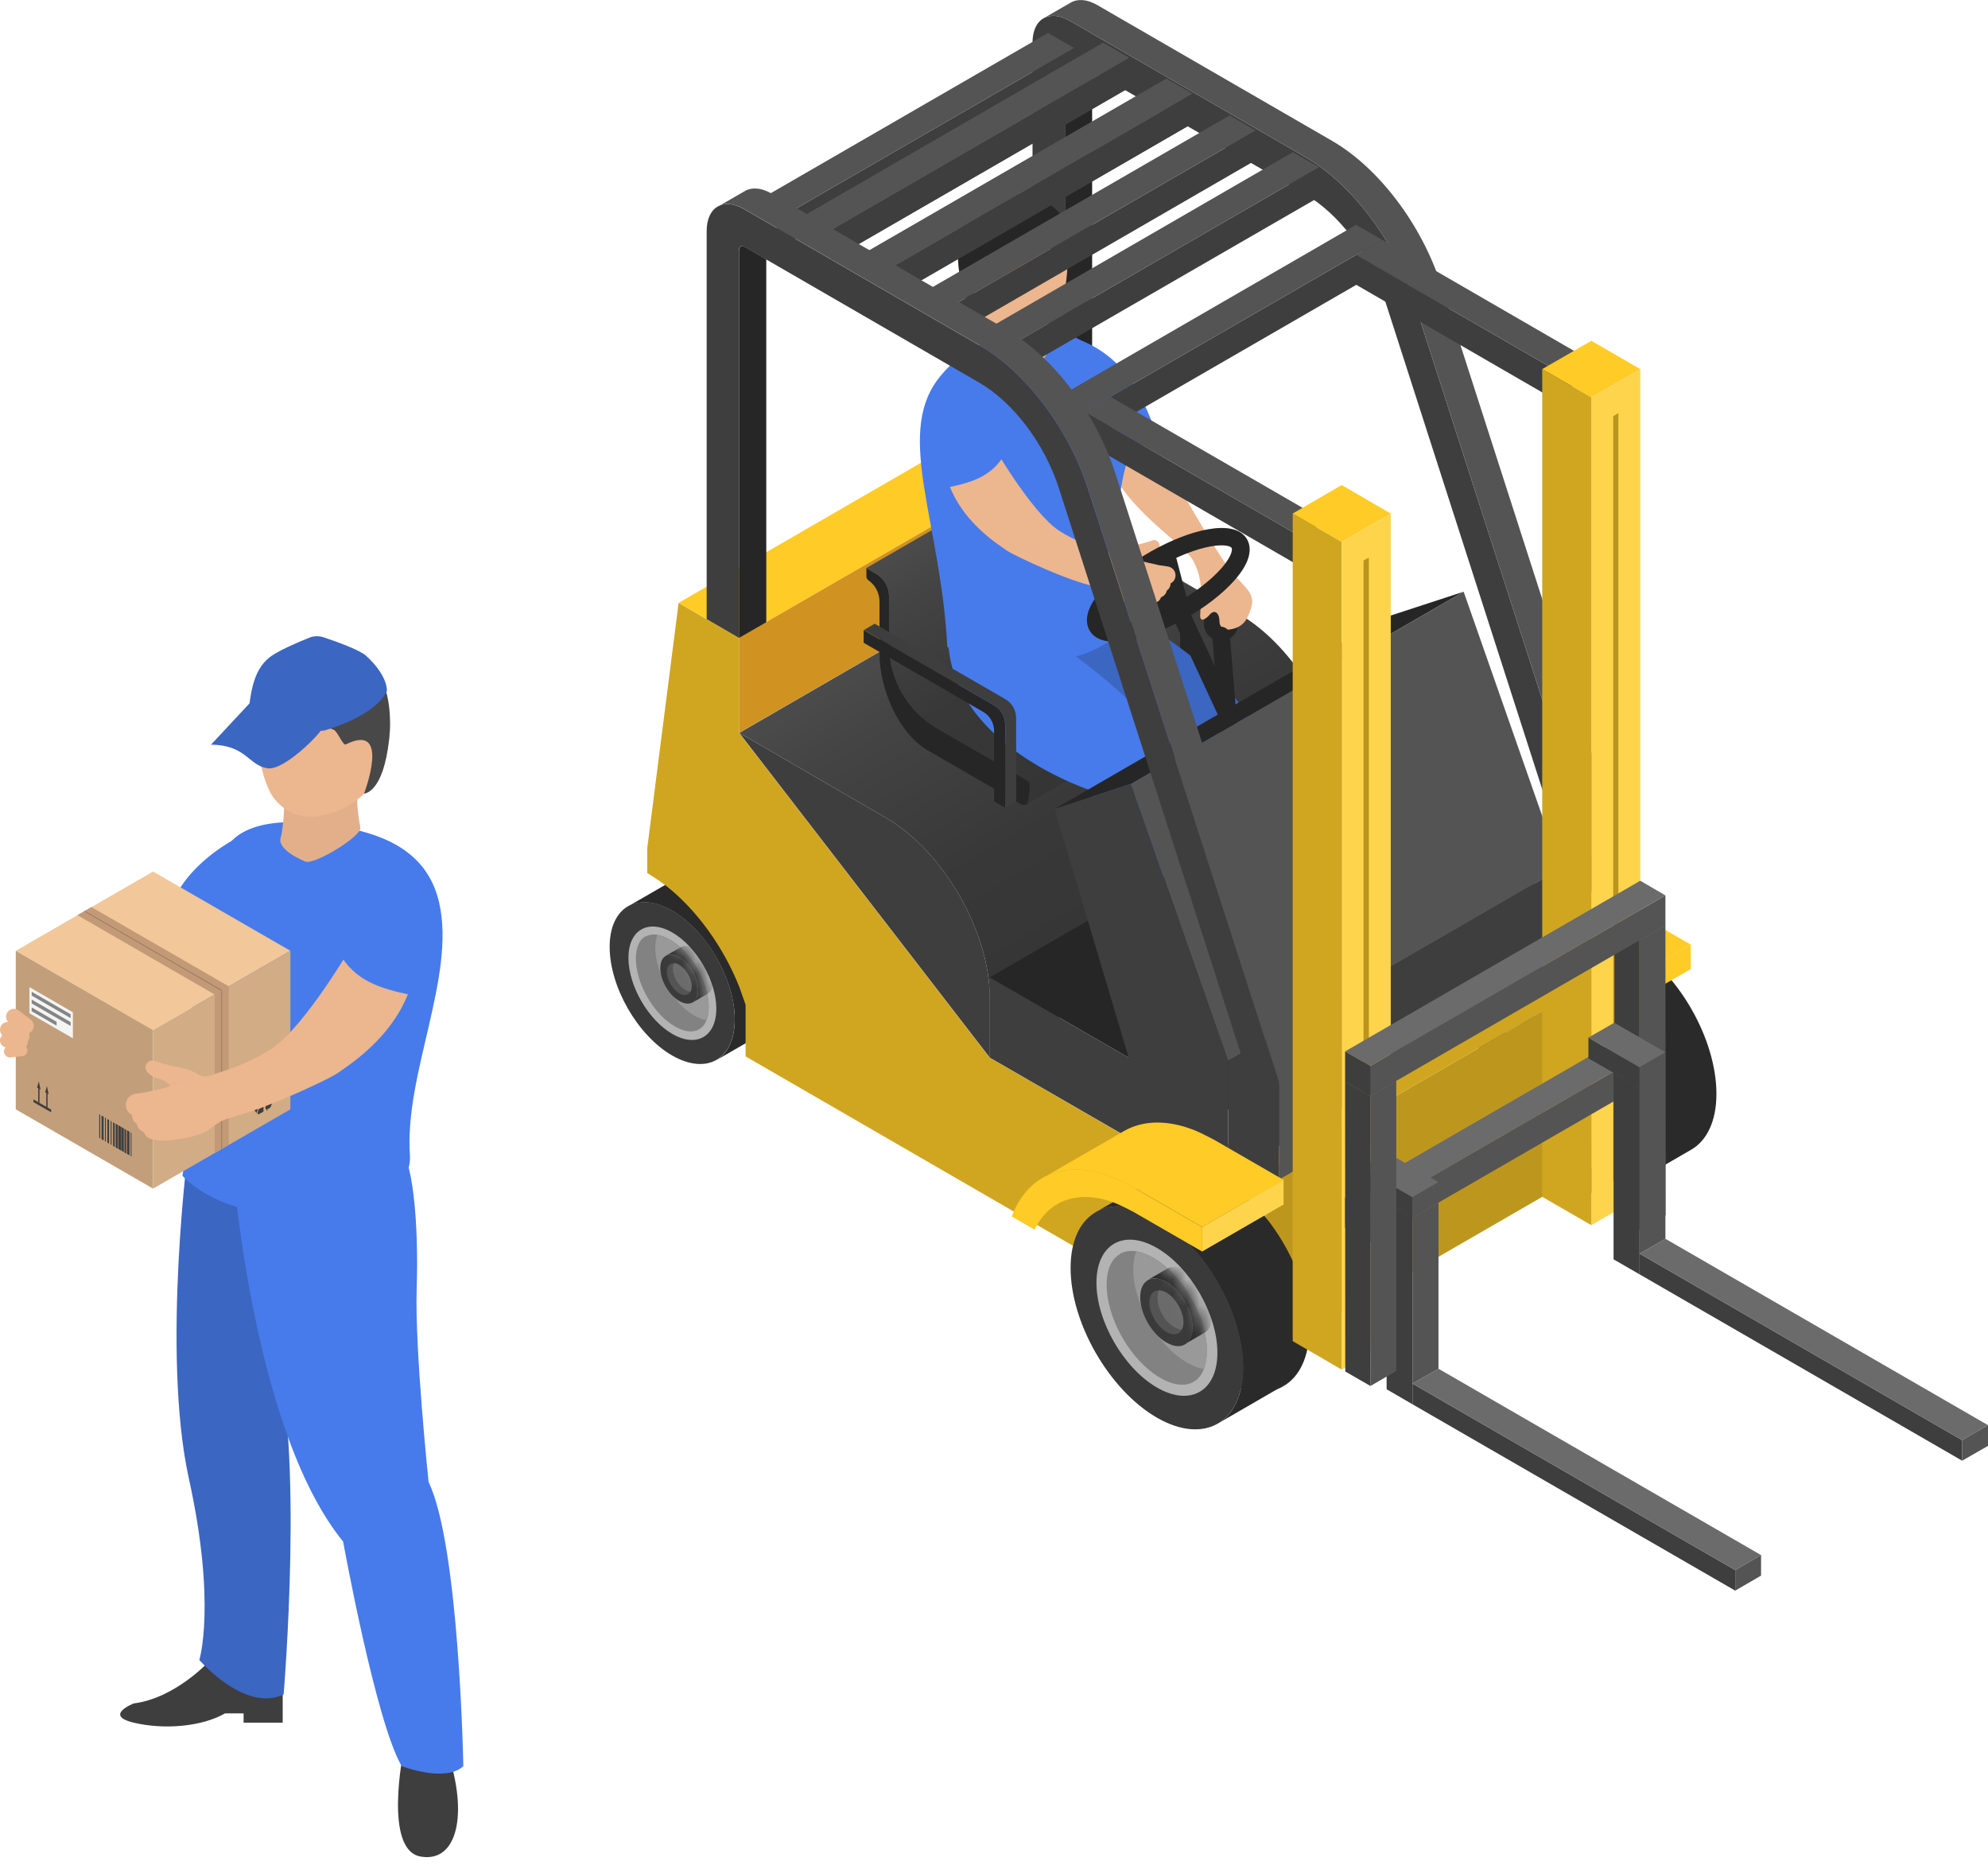 <svg width="150" height="141" viewBox="0 0 150 141" fill="none" xmlns="http://www.w3.org/2000/svg">
<g clip-path="url(#clip0_2363_1116)">
<path d="M18.15 63.08C18.15 63.08 14.48 64.77 13.06 67.97L16.64 69.72L18.15 63.08Z" fill="#477BEB"/>
<path d="M15.79 125.32C15.79 125.32 13.24 128.11 10.09 128.51C10.09 128.51 7.79 129.41 10.09 129.96C12.39 130.51 15.24 130.26 16.98 129.26H18.38V129.96H21.33V126.92L15.78 125.32H15.79Z" fill="#3E3E3E"/>
<path d="M30.43 132.22C30.43 132.22 28.93 139.56 31.73 140.06C34.53 140.56 35.33 136.81 33.78 132.22H30.43Z" fill="#3E3E3E"/>
<path d="M14.25 86.26C14.25 86.26 12.16 102.05 14.25 111.54C16.34 121.03 15.04 125.23 15.04 125.23C15.04 125.23 18.47 129.23 21.4 127.83C21.4 127.83 22.98 109.08 20.68 101.58L20.23 86.26H14.24H14.25Z" fill="#3B66C2"/>
<path d="M17.48 86.74C17.4 86.389 18.78 107.59 25.89 116.3C25.89 116.3 28.36 129.94 30.31 133.24C30.31 133.24 33.61 134.51 34.96 133.24C34.96 133.24 34.66 116.6 32.34 111.81C32.34 111.81 31.29 101.84 31.44 97.2C31.59 92.549 31.22 86.999 29.83 86.07C28.44 85.139 17.49 86.749 17.49 86.749L17.48 86.74Z" fill="#477BEB"/>
<path d="M17.48 63.44C12.29 68.81 15.97 77.68 13.76 88.7C18.52 93.62 31.27 92.06 30.93 87.17C30.5 81.03 34.4 73.71 33.14 68.12C32.41 64.87 29.96 63.27 26.56 62.54C23.95 61.98 19.43 61.42 17.49 63.43L17.48 63.44Z" fill="#477BEB"/>
<path d="M27.02 59.51C26.85 60.3 27.04 61.64 27.19 62.43C27.31 63.09 23.7 65.27 23.04 65C20.8 64.05 21.17 63.23 21.17 63.23C21.4 62.49 21.52 60.26 21.4 59.16L27.01 59.51H27.02Z" fill="#E3AF8A"/>
<path d="M29.43 54.66C29.43 54.66 29.71 60.53 24.09 61.56C22.5 61.85 20.93 61.02 20.27 59.54C19.73 58.32 19.29 56.46 19.42 53.7C19.42 53.7 20.26 49.21 24.87 50.06C29.48 50.91 29.43 54.66 29.43 54.66Z" fill="#ECB68F"/>
<path d="M19.2 54.29C19.2 54.29 20.93 53.3 25.19 55.06C25.46 55.17 25.88 56.27 26.09 56.16C29.55 54.44 27.47 59.87 27.47 59.87C27.47 59.87 28.92 59.87 29.36 55.77C29.8 51.67 28.2 47.7 22.82 49.11C18.41 50.26 19.21 54.27 19.21 54.27L19.2 54.29Z" fill="#484848"/>
<path d="M29.19 52.14C29.19 52.14 29.32 51.02 27.62 49.47C27.12 49.02 25.34 48.39 24.42 48.08C24.05 47.96 23.66 47.97 23.31 48.12C22.48 48.45 20.95 49.11 20.35 49.58C19.06 50.6 18.85 52.35 18.66 54.85C18.66 54.85 22.91 55.23 24.43 55.12C24.43 55.12 28.22 54.13 29.2 52.13L29.19 52.14Z" fill="#3B66C2"/>
<path d="M18.82 53.07C18.82 53.07 23.69 54.96 24.33 54.75C24.97 54.54 21.6 58.19 20.17 57.96C18.74 57.73 18.57 56.2 15.92 56.18L18.82 53.07Z" fill="#3B66C2"/>
<path d="M11.55 77.71L1.19 71.73L11.55 65.75L21.91 71.73L11.55 77.71Z" fill="#F2C799"/>
<path d="M16.2 75.03L5.84 69.04L6.9 68.43L17.26 74.41L16.2 75.03Z" fill="#C29A77"/>
<path d="M16.7 74.74L6.34 68.75L6.39 68.72L16.75 74.7L16.7 74.74Z" fill="#94765A"/>
<path d="M11.55 89.671L1.19 83.691V71.731L11.55 77.71V89.671Z" fill="#C29F7A"/>
<path d="M21.91 83.691L11.55 89.671V77.71L21.91 71.731V83.691Z" fill="#D1AC84"/>
<path d="M17.26 74.41V86.38L16.2 86.99V75.03L17.26 74.41Z" fill="#C29A77"/>
<path d="M16.75 74.7V86.67L16.7 86.7V74.74L16.75 74.7Z" fill="#94765A"/>
<path d="M3.86 83.91L2.52 83.14V82.94L3.86 83.71V83.91Z" fill="#3E3E3E"/>
<path d="M2.98 83.2L2.88 83.14V82.11L2.98 82.16V83.2Z" fill="#3E3E3E"/>
<path d="M3.59 83.56L3.49 83.5V82.46L3.59 82.52V83.56Z" fill="#3E3E3E"/>
<path d="M2.93 81.58L3.06 82.21L2.8 82.06L2.93 81.58Z" fill="#3E3E3E"/>
<path d="M3.41 82.41L3.54 81.93L3.67 82.56L3.41 82.41Z" fill="#3E3E3E"/>
<path d="M9.86 87.21L9.92 87.25V85.47L9.86 85.43V87.21Z" fill="#3E3E3E"/>
<path d="M9.58 87.049L9.77 87.159V85.379L9.58 85.269V87.049Z" fill="#3E3E3E"/>
<path d="M9.39 86.949L9.52 87.019V85.239L9.39 85.159V86.949Z" fill="#3E3E3E"/>
<path d="M9.15 86.799L9.34 86.919V85.129L9.15 85.019V86.799Z" fill="#3E3E3E"/>
<path d="M8.93 86.68L9.13 86.79V85.01L8.93 84.89V86.68Z" fill="#3E3E3E"/>
<path d="M8.73 86.569L8.89 86.659V84.869L8.73 84.779V86.569Z" fill="#3E3E3E"/>
<path d="M8.53 86.45L8.66 86.52V84.74L8.53 84.67V86.45Z" fill="#3E3E3E"/>
<path d="M8.35 86.34L8.42 86.38V84.6L8.35 84.56V86.34Z" fill="#3E3E3E"/>
<path d="M8.1 86.2L8.23 86.28V84.49L8.1 84.42V86.2Z" fill="#3E3E3E"/>
<path d="M7.92 86.1L7.99 86.13V84.35L7.92 84.31V86.1Z" fill="#3E3E3E"/>
<path d="M7.66 85.939L7.82 86.039V84.249L7.66 84.159V85.939Z" fill="#3E3E3E"/>
<path d="M7.49 85.85L7.56 85.88V84.1L7.49 84.06V85.85Z" fill="#3E3E3E"/>
<path d="M19.43 82.989L19.72 83.019C19.75 82.949 19.95 82.429 19.99 82.339C20.01 82.279 20.05 82.239 20.07 82.199C19.96 82.259 19.74 82.389 19.69 82.419C19.63 82.459 19.6 82.559 19.6 82.559L19.43 82.989Z" fill="#3E3E3E"/>
<path d="M19.96 82.54L20.04 82.66C20.04 82.66 20.04 82.66 20.04 82.67L19.96 82.77L20.27 82.59L20.42 82.2L20.35 82.29L20.28 82.2C20.28 82.2 20.25 82.18 20.23 82.18C20.23 82.18 20.14 82.23 20.11 82.27C20.09 82.3 20.07 82.33 20.06 82.36L19.98 82.56L19.96 82.54Z" fill="#3E3E3E"/>
<path d="M20.19 82.86L20.36 83.1L20.52 83.01C20.52 83.01 20.57 82.97 20.59 82.95C20.65 82.88 20.66 82.81 20.65 82.77C20.65 82.74 20.64 82.71 20.62 82.7L20.47 82.5L20.17 82.87L20.19 82.86Z" fill="#3E3E3E"/>
<path d="M20.01 83.57L20.17 83.82V83.69L20.36 83.58C20.36 83.58 20.39 83.55 20.41 83.52C20.43 83.5 20.44 83.47 20.45 83.44L20.61 83C20.57 83.05 20.52 83.07 20.52 83.08L20.16 83.28V83.18L20.01 83.58V83.57Z" fill="#3E3E3E"/>
<path d="M19.53 83.66L19.45 83.87C19.45 83.87 19.43 83.95 19.43 83.98C19.43 84.02 19.43 84.04 19.46 84.05C19.5 84.07 19.56 84.04 19.56 84.04L19.88 83.86V83.47L19.54 83.67L19.53 83.66Z" fill="#3E3E3E"/>
<path d="M19.19 83.35H19.28V83.36C19.28 83.36 19.25 83.43 19.2 83.56C19.15 83.68 19.18 83.72 19.18 83.72L19.37 83.99C19.36 83.91 19.39 83.83 19.4 83.83L19.58 83.38H19.67L19.51 83.16L19.18 83.35H19.19Z" fill="#3E3E3E"/>
<path d="M5.5 78.33L2.22 76.44V74.47L5.5 76.37V78.33Z" fill="#F4F4F4"/>
<path d="M5.33 76.809L2.39 75.109V74.819L5.33 76.519V76.809Z" fill="#858585"/>
<path d="M5.33 77.399L2.39 75.699V75.409L5.33 77.109V77.399Z" fill="#858585"/>
<path d="M4.27 77.379L2.39 76.289V75.999L4.27 77.089V77.379Z" fill="#858585"/>
<path d="M26.75 71.01C26.75 71.01 23.08 77.39 20.51 79.1C17.94 80.82 14.12 81.56 14.12 81.56C14.12 81.56 15.23 84.36 16.87 84.35C18.51 84.35 24.87 81.43 25.53 80.92C26.2 80.41 30.67 77.76 31.34 72.9L26.75 71V71.01Z" fill="#ECB68F"/>
<path d="M14.25 80.71C13.63 80.49 12.98 80.49 11.62 80.019C11.16 79.859 10.43 80.669 11.64 81.269C11.88 81.389 12.12 81.35 12.42 81.57C12.61 81.719 12.88 81.799 12.79 81.909C13.49 81.71 13.96 81.24 14.25 80.71Z" fill="#ECB68F"/>
<path d="M18 83.82C17.77 84.56 17.24 83.98 15.76 85.23C15.11 85.78 12.32 86.25 11.66 85.97C11.3 85.97 10.96 85.75 10.85 85.4C10.57 85.3 10.37 85.06 10.32 84.79C10.1 84.64 9.97 84.4 9.96 84.11C9.25 83.75 9.36 82.68 10.21 82.52L11.09 82.39C11.31 82.31 12.65 82.1 12.79 81.91C13.49 81.72 13.96 81.24 14.25 80.71C14.47 80.79 14.69 80.89 14.94 81.05C15.33 81.31 16.12 81.28 16.57 80.98C16.57 80.98 18.42 81.84 18.01 83.82H18Z" fill="#ECB68F"/>
<path d="M25.61 71.93C26.77 73.93 28.55 74.57 31.08 75.07C31.08 75.07 35.22 69.77 32.06 66.64C30.19 64.79 27.18 66.01 25.61 71.93Z" fill="#477BEB"/>
<path d="M2.07 79.191C2.09 79.441 1.91 79.661 1.67 79.681L0.8 79.771C0.55 79.791 0.33 79.611 0.31 79.371H0.3C0.28 79.121 0.46 78.901 0.7 78.881L1.57 78.791C1.82 78.771 2.04 78.951 2.06 79.191H2.07Z" fill="#ECB68F"/>
<path d="M2.18 78.4C2.05 78.7 1.69 78.83 1.4 78.7L0.35 78.23C0.05 78.1 -0.08 77.74 0.05 77.45C0.18 77.15 0.54 77.02 0.83 77.15L1.88 77.62C2.18 77.75 2.31 78.11 2.18 78.4Z" fill="#ECB68F"/>
<path d="M2.11 78.63C2.08 78.92 1.82 79.14 1.53 79.12L0.49 79.03C0.2 79 -0.02 78.74 -0 78.45C0.03 78.16 0.29 77.94 0.58 77.96L1.62 78.05C1.91 78.08 2.13 78.34 2.11 78.63Z" fill="#ECB68F"/>
<path d="M2.43 77.75C2.23 78.01 1.86 78.06 1.6 77.86L0.69 77.17C0.43 76.97 0.38 76.6 0.58 76.34C0.78 76.08 1.15 76.03 1.41 76.23L2.32 76.92C2.58 77.12 2.63 77.49 2.43 77.75Z" fill="#ECB68F"/>
</g>
<g clip-path="url(#clip1_2363_1116)">
<path d="M84.888 41.306C85.382 41.137 85.902 41.137 86.981 40.759C87.345 40.629 87.93 41.28 86.968 41.761C86.773 41.853 86.578 41.827 86.344 42.009C86.188 42.126 85.98 42.191 86.045 42.282C85.486 42.126 85.109 41.748 84.875 41.319L84.888 41.306Z" fill="#ECB68F"/>
<path d="M77.906 3.229V32.506L80.351 33.925V4.635C80.351 4.374 80.533 4.27 80.754 4.4L82.392 5.351L98.462 14.645C101.036 16.129 103.389 19.241 104.469 22.573L118.653 66.652V73.357L121.098 74.763V67.759C121.098 67.55 121.059 67.329 120.981 67.108L120.695 66.223L106.679 22.691C105.613 19.358 103.597 16.195 101.218 13.929C100.347 13.096 99.411 12.38 98.462 11.834L80.754 1.588C80.507 1.445 80.272 1.341 80.038 1.276C79.544 1.133 79.089 1.185 78.738 1.38C78.218 1.679 77.906 2.317 77.906 3.229Z" fill="#3E3E3E"/>
<path d="M78.738 1.38C79.089 1.172 79.544 1.133 80.038 1.276C80.272 1.341 80.507 1.445 80.754 1.588L98.462 11.833C99.411 12.38 100.347 13.096 101.218 13.929C103.597 16.194 105.613 19.371 106.679 22.69L120.695 66.223L120.981 67.108C121.059 67.329 121.098 67.55 121.098 67.759V74.762L123.152 73.578V66.561C123.152 66.353 123.113 66.132 123.035 65.91L108.733 21.493C107.264 16.936 104.039 12.666 100.503 10.623L82.808 0.391C82.028 -0.065 81.313 -0.104 80.793 0.195L78.738 1.38Z" fill="#545454"/>
<path d="M80.35 4.634V33.912L82.405 32.727V5.35L80.767 4.4C80.546 4.27 80.364 4.374 80.364 4.634H80.35Z" fill="#262626"/>
<path d="M54.061 79.97C54.373 79.788 54.659 79.527 54.867 79.189C55.231 78.629 55.439 77.861 55.439 76.911C55.439 73.891 53.32 70.219 50.719 68.709C49.9 68.241 49.133 68.032 48.457 68.072C48.054 68.098 47.69 68.202 47.378 68.384L51.005 66.288C51.864 65.793 53.047 65.871 54.347 66.626C56.96 68.137 59.066 71.808 59.066 74.828C59.066 76.338 58.533 77.392 57.675 77.887L54.048 79.983L54.061 79.97Z" fill="#2A2A2A"/>
<path d="M50.719 79.631C48.106 78.121 46 74.45 46 71.43C46 69.92 46.533 68.865 47.378 68.371C47.69 68.189 48.054 68.084 48.457 68.058C49.133 68.019 49.9 68.228 50.719 68.696C53.333 70.206 55.439 73.877 55.439 76.898C55.439 77.848 55.231 78.616 54.867 79.176C54.646 79.514 54.373 79.775 54.061 79.957C53.203 80.451 52.02 80.373 50.719 79.631Z" fill="#3A3A3A"/>
<path d="M47.417 72.264C47.417 70.155 48.899 69.296 50.732 70.35C52.553 71.405 54.048 73.982 54.048 76.091C54.048 78.2 52.566 79.059 50.732 78.005C48.912 76.95 47.417 74.373 47.417 72.264Z" fill="#B3B3B3"/>
<path d="M48.704 70.662C48.951 70.519 49.263 70.467 49.601 70.519C49.887 70.571 50.212 70.688 50.537 70.87C51.317 71.326 52.045 72.107 52.605 73.07C53.163 74.034 53.476 75.062 53.476 75.96C53.476 76.338 53.424 76.676 53.32 76.95C53.19 77.262 53.008 77.509 52.748 77.653C52.279 77.926 51.629 77.848 50.914 77.431C50.134 76.976 49.406 76.208 48.847 75.231C48.288 74.268 47.989 73.227 47.976 72.328C47.976 71.508 48.236 70.896 48.704 70.636V70.662Z" fill="#828282"/>
<path d="M49.601 70.532C49.887 70.584 50.212 70.701 50.537 70.883C51.317 71.339 52.045 72.12 52.605 73.083C53.163 74.046 53.476 75.075 53.476 75.973C53.476 76.351 53.424 76.689 53.32 76.963C53.033 76.923 52.709 76.793 52.383 76.611C51.603 76.168 50.875 75.387 50.316 74.411C49.757 73.448 49.445 72.419 49.445 71.508C49.445 71.13 49.497 70.792 49.601 70.519V70.532Z" fill="#999999"/>
<mask id="mask0_2363_1116" style="mask-type:luminance" maskUnits="userSpaceOnUse" x="47" y="70" width="7" height="8">
<path d="M52.605 73.084C53.163 74.047 53.476 75.075 53.476 75.974C53.476 76.794 53.215 77.392 52.748 77.666C52.279 77.939 51.629 77.861 50.914 77.445C50.134 77.002 49.406 76.221 48.847 75.245C48.288 74.268 47.976 73.253 47.976 72.355C47.976 71.534 48.236 70.936 48.704 70.662C49.172 70.389 49.822 70.467 50.537 70.883C51.317 71.339 52.045 72.107 52.605 73.084Z" fill="white"/>
</mask>
<g mask="url(#mask0_2363_1116)">
<path d="M52.266 75.622C52.357 75.57 52.448 75.492 52.513 75.388C52.63 75.219 52.682 74.984 52.682 74.698C52.682 73.787 52.045 72.667 51.252 72.212C51.005 72.068 50.771 72.003 50.563 72.016C50.446 72.016 50.329 72.055 50.238 72.107L51.343 71.47C51.603 71.313 51.954 71.339 52.357 71.574C53.151 72.029 53.788 73.136 53.788 74.06C53.788 74.516 53.632 74.841 53.371 74.984L52.266 75.622Z" fill="#2A2A2A"/>
<path d="M51.252 75.518C50.459 75.063 49.822 73.943 49.822 73.032C49.822 72.576 49.978 72.251 50.238 72.108C50.329 72.056 50.446 72.017 50.563 72.017C50.771 72.017 51.005 72.069 51.252 72.212C52.045 72.668 52.683 73.774 52.683 74.698C52.683 74.985 52.618 75.219 52.514 75.388C52.449 75.492 52.371 75.57 52.267 75.623C52.007 75.766 51.656 75.753 51.252 75.518Z" fill="#3A3A3A"/>
<path d="M50.589 72.732C50.589 72.732 50.719 72.68 50.797 72.667C50.81 72.667 50.823 72.667 50.849 72.667C50.966 72.667 51.096 72.706 51.252 72.797C51.759 73.097 52.188 73.813 52.188 74.411C52.188 74.581 52.163 74.711 52.097 74.815C52.097 74.828 52.084 74.841 52.072 74.854C52.032 74.919 51.968 74.971 51.915 75.01C51.746 75.101 51.512 75.088 51.252 74.945C50.745 74.646 50.316 73.917 50.316 73.331C50.316 73.031 50.42 72.823 50.589 72.732Z" fill="#545454"/>
<path d="M50.849 72.667C50.966 72.667 51.096 72.706 51.252 72.797C51.759 73.097 52.188 73.813 52.188 74.411C52.188 74.581 52.163 74.711 52.097 74.815C51.98 74.815 51.85 74.776 51.707 74.685C51.187 74.385 50.771 73.656 50.771 73.071C50.771 72.901 50.797 72.771 50.862 72.667H50.849Z" fill="#6B6B6B"/>
</g>
<path d="M51.201 45.485L55.764 48.128V55.288L74.669 79.788L92.273 89.968V100.525L74.669 90.345L56.258 79.697V75.804L55.777 74.437C54.594 71.469 52.592 68.657 50.252 66.822C49.797 66.457 48.834 65.859 48.834 65.859V64.01L51.201 45.498V45.485Z" fill="#D0A620"/>
<path d="M95.484 88.366L92.286 86.518V100.512L95.484 102.36V88.366Z" fill="#D0A620"/>
<path d="M85.85 92.975C85.85 97.075 88.723 102.074 92.286 104.131C95.848 106.188 98.722 104.521 98.722 100.408C98.722 96.294 95.848 91.308 92.286 89.251C88.736 87.195 85.85 88.861 85.85 92.975Z" fill="#545454"/>
<path d="M51.201 45.485L77.841 30.085L82.405 32.728L55.764 48.115L51.201 45.485Z" fill="#FFCB27"/>
<path d="M55.764 55.288V48.115L82.405 32.727V39.887L55.764 55.288Z" fill="#D09220"/>
<path d="M55.777 55.287L74.682 79.787V75.283C74.682 70.271 71.171 64.191 66.842 61.692L55.777 55.287Z" fill="#3E3E3E"/>
<path d="M55.777 55.288L66.842 61.693C71.171 64.192 74.682 70.284 74.682 75.283V79.788L101.309 64.4V59.896C101.309 54.884 97.799 48.805 93.469 46.305L82.392 39.9L55.764 55.301L55.777 55.288Z" fill="url(#paint0_linear_2363_1116)"/>
<path d="M80.012 38.937L89.868 44.625C90.388 44.925 90.7 45.472 90.7 46.07V52.345L89.881 52.827V53.282V46.552C89.881 45.953 89.569 45.407 89.049 45.107L80.038 39.9L79.206 39.418L80.038 38.937H80.012Z" fill="#3E3E3E"/>
<path d="M79.193 39.418L89.048 45.107C89.568 45.406 89.88 45.953 89.88 46.552V52.827L89.048 52.345V47.033C89.048 46.435 88.736 45.888 88.216 45.589L79.206 40.381V39.418H79.193Z" fill="#262626"/>
<path d="M65.373 42.869V43.494C65.373 43.611 65.438 43.715 65.529 43.78C65.763 43.95 65.958 44.158 66.101 44.405C66.27 44.705 66.361 45.043 66.361 45.395V49.313C66.361 51.917 67.752 55.301 70.014 56.616L77.022 60.665C77.178 60.756 77.36 60.743 77.49 60.665C77.62 60.587 77.724 59.467 77.724 59.285C77.724 59.116 77.633 58.959 77.49 58.868L70.729 54.963C68.467 53.661 67.089 51.24 67.089 48.636V45.004C67.089 44.288 66.712 43.624 66.088 43.273L65.386 42.869H65.373Z" fill="#262626"/>
<path d="M65.372 42.869L66.075 43.272C66.698 43.624 67.076 44.288 67.076 45.004V48.636C67.076 51.239 68.467 53.661 70.716 54.962L77.477 58.868C77.62 58.946 77.711 59.102 77.711 59.271C77.711 59.454 77.607 60.573 77.477 60.651L91.675 52.45C91.805 52.372 91.909 51.252 91.909 51.07C91.909 50.901 91.818 50.745 91.675 50.653L84.914 46.748C82.651 45.446 81.273 43.025 81.273 40.421V36.789C81.273 36.073 80.896 35.422 80.272 35.058L79.557 34.654L65.359 42.856L65.372 42.869Z" fill="url(#paint1_linear_2363_1116)"/>
<path d="M74.681 73.734L92.286 83.915V89.955L74.681 79.788V73.734Z" fill="#3E3E3E"/>
<path d="M92.129 48.349C91.412 48.349 90.829 47.766 90.829 47.047C90.829 46.328 91.412 45.745 92.129 45.745C92.848 45.745 93.43 46.328 93.43 47.047C93.43 47.766 92.848 48.349 92.129 48.349Z" fill="#262626"/>
<path d="M93.924 67.407C93.924 67.407 93.677 69.803 94.301 71.17C94.548 71.703 96.03 71.052 97.538 71.04C100.126 71.026 103.181 69.334 103.285 67.577C103.285 67.577 102.245 66.887 100.646 67.368C98.254 68.084 98.215 67.121 98.215 67.121L93.924 67.407Z" fill="#262626"/>
<path d="M79.297 43.142C79.297 43.142 94.73 50.341 94.652 56.069C94.574 61.809 98.734 67.42 98.734 67.42C96.966 68.644 95.133 69.061 93.222 68.514C93.222 68.514 87.891 59.518 88.216 56.889C88.216 56.889 76.853 54.311 76.359 45.888L79.31 43.142H79.297Z" fill="#3B66C2"/>
<path d="M88.398 69.855C88.398 69.855 88.151 72.25 88.775 73.617C89.022 74.151 90.504 73.5 92.013 73.487C94.6 73.474 97.655 71.781 97.759 70.024C97.759 70.024 96.719 69.334 95.12 69.816C92.728 70.532 92.689 69.568 92.689 69.568L88.398 69.855Z" fill="#262626"/>
<path d="M74.707 45.251C74.707 45.251 89.516 53.674 88.97 59.389C88.424 65.103 92.117 71.027 92.117 71.027C90.257 72.107 88.385 72.368 86.526 71.677C86.526 71.677 81.936 62.279 82.469 59.688C82.469 59.688 71.353 56.199 71.535 47.764L74.695 45.264L74.707 45.251Z" fill="#477BEB"/>
<path d="M86.539 32.454C86.539 32.454 91.883 42.1 93.131 43.389C94.548 44.847 94.769 45.095 94.171 46.474C93.833 47.269 93.157 47.464 92.65 47.503C92.312 47.529 92.013 47.256 92.013 46.904C92.013 46.24 91.636 45.876 91.194 46.462C91.194 46.462 90.518 47.151 90.557 46.383C90.635 44.821 90.791 43.715 90.011 42.27C89.231 40.825 83.523 37.648 83.302 33.3L86.526 32.454H86.539Z" fill="#ECB68F"/>
<path d="M87.293 33.17C87.293 33.17 84.004 34.329 83.38 35.227C82.808 36.034 79.128 25.086 79.128 25.086C79.128 25.086 82.925 25.242 85.226 28.588C86.877 30.996 87.306 33.157 87.306 33.157L87.293 33.17Z" fill="#477BEB"/>
<path d="M71.457 48.714C71.496 49.482 81.429 52.202 85.59 46.579C85.59 46.579 83.224 40.382 85.122 34.563C86.097 31.569 84.823 28.991 83.354 27.195C81.715 25.203 79.076 24.383 76.593 25.034C74.578 25.568 72.198 26.622 70.69 28.718C67.609 32.975 70.989 39.523 71.47 48.714H71.457Z" fill="#477BEB"/>
<path d="M92.663 54.663C92.754 54.663 92.845 54.637 92.936 54.598C93.274 54.442 93.417 54.051 93.261 53.713L88.203 42.803C88.047 42.478 87.657 42.322 87.319 42.478C86.981 42.634 86.838 43.025 86.994 43.363L92.052 54.272C92.169 54.52 92.403 54.65 92.65 54.65L92.663 54.663Z" fill="#262626"/>
<path d="M92.923 58.333C92.923 58.333 92.962 58.333 92.975 58.333C93.339 58.307 93.612 57.982 93.586 57.617L92.793 47.893C92.767 47.528 92.442 47.255 92.078 47.281C91.714 47.307 91.441 47.633 91.467 47.997L92.26 57.721C92.286 58.073 92.572 58.333 92.923 58.333Z" fill="#262626"/>
<path d="M84.108 48.414C84.277 48.414 84.459 48.414 84.667 48.388C87.137 48.128 90.712 46.266 92.793 44.157C94.444 42.478 94.431 41.397 94.145 40.786C93.898 40.265 93.261 39.692 91.635 39.861C89.165 40.122 85.59 41.983 83.51 44.092C81.858 45.772 81.871 46.852 82.157 47.464C82.378 47.919 82.885 48.414 84.121 48.414H84.108ZM84.524 47.06C83.77 47.138 83.392 46.995 83.341 46.878C83.275 46.748 83.341 46.123 84.433 45.016C86.292 43.129 89.581 41.397 91.753 41.163C92.507 41.085 92.884 41.228 92.936 41.345C93.001 41.475 92.936 42.1 91.844 43.207C89.984 45.094 86.695 46.826 84.524 47.06Z" fill="#262626"/>
<path d="M89.711 45.758L88.606 41.527L85.486 43.363L87.917 46.709L89.711 45.758Z" fill="#262626"/>
<path d="M74.33 23.393C74.486 24.044 74.343 25.151 74.226 25.802C74.135 26.348 77.152 28.106 77.685 27.858C79.518 27.038 79.167 25.502 79.167 25.502C78.972 24.89 78.881 23.927 78.959 23.016L74.33 23.38V23.393Z" fill="#E3AF8A"/>
<path d="M72.276 19.422C72.276 19.422 72.12 24.278 76.775 25.046C78.088 25.268 79.375 24.565 79.895 23.328C80.324 22.312 80.662 20.776 80.519 18.485C80.519 18.485 79.765 14.788 75.981 15.556C72.198 16.324 72.276 19.422 72.276 19.422Z" fill="#ECB68F"/>
<path d="M80.714 18.98C80.714 18.98 79.271 18.186 75.787 19.696C75.566 19.787 75.24 20.699 75.058 20.62C72.185 19.241 73.966 23.706 73.966 23.706C73.966 23.706 72.77 23.732 72.354 20.347C71.938 16.962 73.199 13.669 77.659 14.762C81.312 15.661 80.714 18.98 80.714 18.98Z" fill="#262626"/>
<path d="M74.889 33.547C74.889 33.547 77.828 38.65 79.882 40.017C81.936 41.384 84.992 41.983 84.992 41.983C84.992 41.983 84.108 44.222 82.794 44.222C81.481 44.222 76.398 41.892 75.878 41.475C75.344 41.072 71.769 38.95 71.236 35.057L74.902 33.534L74.889 33.547Z" fill="#ECB68F"/>
<path d="M81.884 43.792C82.066 44.378 82.495 43.923 83.678 44.925C84.199 45.368 86.435 45.745 86.955 45.511C87.241 45.511 87.514 45.342 87.605 45.055C87.826 44.977 87.995 44.782 88.034 44.56C88.203 44.443 88.32 44.248 88.32 44.014C88.892 43.727 88.801 42.868 88.125 42.738L87.423 42.634C87.241 42.569 86.175 42.4 86.058 42.256C85.499 42.1 85.122 41.723 84.888 41.293C84.706 41.358 84.537 41.436 84.342 41.566C84.03 41.775 83.392 41.749 83.041 41.514C83.041 41.514 81.572 42.204 81.884 43.779V43.792Z" fill="#ECB68F"/>
<path d="M75.8 34.276C74.877 35.878 73.447 36.385 71.431 36.789C71.431 36.789 68.129 32.545 70.651 30.046C72.146 28.561 74.552 29.538 75.8 34.276Z" fill="#477BEB"/>
<path d="M81.845 31.062V33.327L104.286 20.361V18.096L81.845 31.062Z" fill="#3E3E3E"/>
<path d="M79.882 29.942L81.845 31.061L104.286 18.096L102.323 16.963L79.882 29.942Z" fill="#545454"/>
<path d="M98.137 40.486V42.751L81.846 33.326V31.061L98.137 40.486Z" fill="#3E3E3E"/>
<path d="M100.087 39.353L98.137 40.486L81.846 31.061L83.796 29.941L100.087 39.353Z" fill="#545454"/>
<path d="M77.061 25.593V27.845L99.515 14.879V12.614L77.061 25.593Z" fill="#3E3E3E"/>
<path d="M75.111 24.46L77.061 25.593L99.515 12.614L97.551 11.481L75.111 24.46Z" fill="#545454"/>
<path d="M72.289 22.808V25.073L94.73 12.094V9.842L72.289 22.808Z" fill="#3E3E3E"/>
<path d="M70.339 21.675L72.289 22.808L94.73 9.842L92.78 8.709L70.339 21.675Z" fill="#545454"/>
<path d="M58.599 16.585V18.85L81.04 5.871V3.619L58.599 16.585Z" fill="#3E3E3E"/>
<path d="M56.636 15.452L58.599 16.585L81.04 3.619L79.076 2.486L56.636 15.452Z" fill="#545454"/>
<path d="M67.518 20.035V22.3L89.959 9.321V7.069L67.518 20.035Z" fill="#3E3E3E"/>
<path d="M65.567 18.902L67.518 20.035L89.959 7.069L88.008 5.937L65.567 18.902Z" fill="#545454"/>
<path d="M67.518 20.035V22.3L89.959 9.321V7.069L67.518 20.035Z" fill="#3E3E3E"/>
<path d="M65.567 18.902L67.518 20.035L89.959 7.069L88.008 5.937L65.567 18.902Z" fill="#545454"/>
<path d="M62.746 17.327V19.592L85.187 6.626V4.361L62.746 17.327Z" fill="#3E3E3E"/>
<path d="M60.796 16.207L62.746 17.327L85.187 4.361L83.237 3.229L60.796 16.207Z" fill="#545454"/>
<path d="M62.746 17.327V19.592L85.187 6.626V4.361L62.746 17.327Z" fill="#3E3E3E"/>
<path d="M60.796 16.207L62.746 17.327L85.187 4.361L83.237 3.229L60.796 16.207Z" fill="#545454"/>
<path d="M118.614 28.64V30.905L102.323 21.48V19.227L118.614 28.64Z" fill="#3E3E3E"/>
<path d="M120.577 27.52L118.614 28.639L102.323 19.227L104.286 18.095L120.577 27.52Z" fill="#545454"/>
<path d="M122.605 89.629C123.047 89.368 123.425 89.017 123.724 88.548C124.231 87.767 124.517 86.713 124.517 85.411C124.517 81.258 121.604 76.207 118.016 74.124C116.885 73.473 115.832 73.187 114.908 73.239C114.362 73.265 113.855 73.408 113.413 73.669L118.406 70.779C119.589 70.102 121.214 70.193 123.008 71.234C126.597 73.304 129.509 78.355 129.509 82.521C129.509 84.591 128.781 86.062 127.598 86.739L122.605 89.629Z" fill="#2A2A2A"/>
<path d="M118.016 89.173C114.428 87.091 111.515 82.04 111.515 77.887C111.515 75.804 112.243 74.346 113.426 73.669C113.868 73.409 114.363 73.265 114.922 73.239C115.845 73.187 116.898 73.474 118.029 74.125C121.617 76.195 124.53 81.246 124.53 85.411C124.53 86.713 124.244 87.767 123.737 88.549C123.438 89.004 123.061 89.369 122.619 89.629C121.448 90.306 119.81 90.215 118.016 89.173Z" fill="#3A3A3A"/>
<path d="M113.452 79.019C113.452 76.117 115.494 74.932 118.016 76.39C120.525 77.848 122.58 81.389 122.58 84.292C122.58 87.195 120.538 88.379 118.016 86.921C115.507 85.463 113.452 81.923 113.452 79.019Z" fill="#B3B3B3"/>
<path d="M115.233 76.832C115.571 76.637 116 76.572 116.455 76.637C116.859 76.702 117.288 76.871 117.743 77.131C118.809 77.756 119.823 78.824 120.59 80.165C121.357 81.492 121.786 82.911 121.786 84.148C121.786 84.669 121.708 85.138 121.565 85.515C121.396 85.958 121.136 86.283 120.785 86.491C120.148 86.869 119.251 86.765 118.263 86.192C117.197 85.567 116.182 84.5 115.415 83.172C114.648 81.831 114.232 80.425 114.219 79.188C114.219 78.056 114.57 77.222 115.22 76.858L115.233 76.832Z" fill="#828282"/>
<path d="M116.455 76.637C116.859 76.702 117.288 76.871 117.743 77.131C118.809 77.756 119.823 78.824 120.59 80.165C121.357 81.492 121.786 82.911 121.786 84.148C121.786 84.669 121.708 85.138 121.565 85.515C121.162 85.463 120.733 85.281 120.278 85.02C119.199 84.409 118.198 83.328 117.431 82C116.663 80.659 116.234 79.253 116.234 78.017C116.234 77.496 116.299 77.027 116.455 76.65V76.637Z" fill="#999999"/>
<mask id="mask1_2363_1116" style="mask-type:luminance" maskUnits="userSpaceOnUse" x="114" y="76" width="8" height="11">
<path d="M120.603 80.152C121.37 81.48 121.799 82.898 121.799 84.135C121.799 85.268 121.448 86.101 120.798 86.465C120.148 86.83 119.264 86.739 118.276 86.166C117.21 85.554 116.196 84.474 115.429 83.146C114.661 81.818 114.232 80.399 114.232 79.162C114.232 78.03 114.583 77.197 115.233 76.832C115.884 76.455 116.768 76.559 117.756 77.132C118.822 77.756 119.836 78.824 120.603 80.152Z" fill="white"/>
</mask>
<g mask="url(#mask1_2363_1116)">
<path d="M120.135 83.653C120.265 83.575 120.382 83.471 120.473 83.328C120.629 83.093 120.707 82.768 120.707 82.377C120.707 81.115 119.823 79.592 118.731 78.954C118.393 78.758 118.068 78.667 117.795 78.68C117.626 78.68 117.483 78.732 117.34 78.811L118.848 77.938C119.199 77.73 119.693 77.756 120.239 78.082C121.331 78.706 122.215 80.243 122.215 81.505C122.215 82.13 121.994 82.573 121.643 82.781L120.135 83.653Z" fill="#2A2A2A"/>
<path d="M118.731 83.51C117.639 82.885 116.755 81.349 116.755 80.086C116.755 79.461 116.976 79.019 117.327 78.81C117.457 78.732 117.613 78.693 117.782 78.68C118.068 78.667 118.38 78.745 118.718 78.954C119.81 79.578 120.694 81.115 120.694 82.377C120.694 82.768 120.603 83.093 120.46 83.328C120.369 83.471 120.252 83.575 120.122 83.653C119.771 83.861 119.277 83.835 118.731 83.51Z" fill="#3A3A3A"/>
<path d="M117.834 79.656C117.912 79.604 118.016 79.578 118.12 79.578C118.146 79.578 118.159 79.578 118.185 79.578C118.354 79.578 118.536 79.643 118.731 79.747C119.433 80.164 120.005 81.153 120.018 81.973C120.018 82.195 119.979 82.39 119.888 82.533C119.888 82.559 119.862 82.572 119.862 82.598C119.797 82.689 119.732 82.767 119.641 82.807C119.407 82.937 119.095 82.924 118.731 82.716C118.029 82.299 117.444 81.309 117.444 80.489C117.444 80.073 117.587 79.786 117.821 79.656H117.834Z" fill="#545454"/>
<path d="M118.185 79.578C118.354 79.578 118.536 79.643 118.731 79.747C119.433 80.164 120.005 81.153 120.018 81.973C120.018 82.195 119.979 82.39 119.888 82.533C119.719 82.533 119.537 82.468 119.342 82.364C118.627 81.96 118.055 80.958 118.055 80.138C118.055 79.917 118.094 79.721 118.172 79.578H118.185Z" fill="#6B6B6B"/>
</g>
<path d="M109.37 71.118C110.54 70.441 112.009 70.284 113.648 70.714C114.025 70.818 114.415 70.935 114.805 71.105C114.883 71.131 114.961 71.17 115.052 71.222C115.533 71.443 116.209 71.808 116.209 71.808L121.422 74.815L125.973 72.185L127.572 71.261L122.359 68.254C122.359 68.254 121.409 67.746 120.941 67.551C118.835 66.692 116.95 66.743 115.507 67.577L109.357 71.131L109.37 71.118Z" fill="#FFCB27"/>
<path d="M121.435 74.802V76.65L127.572 73.109V71.261L125.973 72.172L121.435 74.802Z" fill="#FFCB27"/>
<path d="M107.069 74.008L108.785 74.997C109.838 72.771 112.087 71.951 114.805 72.967C115.26 73.136 116.222 73.644 116.222 73.644L121.436 76.651V74.802L116.222 71.795C116.222 71.795 115.546 71.43 115.065 71.209C114.974 71.17 114.883 71.131 114.818 71.092C114.428 70.936 114.038 70.806 113.661 70.701C112.022 70.272 110.553 70.428 109.383 71.105C108.369 71.691 107.576 72.667 107.082 73.995L107.069 74.008Z" fill="#FFCB27"/>
<path d="M122.111 86.973V72.978L95.484 88.366V102.36L122.111 86.973Z" fill="#BD971D"/>
<path d="M101.309 62.877L118.913 73.057V74.567L101.309 64.387V62.877Z" fill="#3E3E3E"/>
<path d="M122.111 72.979L118.913 71.117V85.112L122.111 86.973V72.979Z" fill="#D0A620"/>
<path d="M104.663 46.526L79.57 61.028L85.343 59.141L110.436 44.639L104.663 46.526Z" fill="#262626"/>
<path d="M74.682 73.734L101.309 58.334L118.913 68.514L92.286 83.914L74.682 73.734Z" fill="#262626"/>
<path d="M118.913 71.117L92.286 86.517L95.484 88.366L122.111 72.979L118.913 71.117Z" fill="#D0A620"/>
<path d="M92.663 80.035L85.343 59.141L110.436 44.639L117.756 65.533L92.663 80.035Z" fill="#545454"/>
<path d="M119.29 64.635L92.663 80.035V88.666L119.29 73.279V64.635Z" fill="#3E3E3E"/>
<path d="M85.343 59.141L79.57 61.028L86.799 85.281L92.663 88.665V80.034L85.343 59.141Z" fill="#3E3E3E"/>
<path d="M120.07 92.428L123.763 90.293V27.846L120.07 29.981V92.428Z" fill="#FFD44D"/>
<path d="M53.32 17.432V46.709L55.764 48.128V18.851C55.764 18.59 55.946 18.486 56.167 18.616L57.805 19.567L73.875 28.861C76.45 30.346 78.803 33.457 79.882 36.789L94.067 80.868V87.573L96.511 88.979V81.962C96.511 81.754 96.472 81.532 96.394 81.311L96.108 80.426L82.092 36.894C81.026 33.561 79.011 30.398 76.632 28.133C75.761 27.299 74.825 26.583 73.875 26.037L56.167 15.791C55.92 15.648 55.686 15.544 55.452 15.479C54.958 15.336 54.503 15.388 54.152 15.583C53.632 15.883 53.32 16.52 53.32 17.432Z" fill="#3E3E3E"/>
<path d="M54.165 15.583C54.516 15.374 54.971 15.335 55.465 15.479C55.699 15.544 55.933 15.648 56.18 15.791L73.888 26.036C74.838 26.583 75.774 27.299 76.645 28.132C79.024 30.397 81.039 33.574 82.106 36.893L96.121 80.425L96.407 81.311C96.485 81.532 96.524 81.753 96.524 81.962V88.978L98.579 87.794V80.79C98.579 80.582 98.54 80.36 98.462 80.139L84.16 35.722C82.691 31.165 79.466 26.895 75.93 24.852L58.222 14.606C57.441 14.151 56.726 14.112 56.206 14.411L54.152 15.596L54.165 15.583Z" fill="#545454"/>
<path d="M55.764 18.85V48.127L57.818 46.943V19.566L56.18 18.616C55.959 18.485 55.777 18.59 55.777 18.85H55.764Z" fill="#262626"/>
<path d="M65.984 47.047L75.839 52.736C76.359 53.035 76.671 53.582 76.671 54.181V60.455L75.852 60.937V59.974V54.662C75.852 54.064 75.54 53.517 75.02 53.217L66.01 48.01L65.191 47.529L66.01 47.047H65.984Z" fill="#3E3E3E"/>
<path d="M65.151 47.528L75.007 53.217C75.527 53.517 75.839 54.063 75.839 54.662V60.937L75.007 60.455V55.144C75.007 54.545 74.695 53.998 74.175 53.699L65.165 48.492V47.528H65.151Z" fill="#262626"/>
<path d="M91.883 107.398C92.325 107.138 92.702 106.786 93.001 106.318C93.508 105.537 93.794 104.482 93.794 103.18C93.794 99.028 90.882 93.977 87.293 91.894C86.162 91.243 85.109 90.957 84.186 91.009C83.64 91.035 83.133 91.178 82.691 91.438L87.683 88.548C88.866 87.871 90.492 87.962 92.286 89.004C95.874 91.074 98.787 96.125 98.787 100.29C98.787 102.36 98.058 103.831 96.875 104.508L91.883 107.398Z" fill="#2A2A2A"/>
<path d="M87.28 106.943C83.692 104.86 80.779 99.809 80.779 95.656C80.779 93.573 81.507 92.115 82.691 91.439C83.133 91.178 83.627 91.035 84.186 91.009C85.109 90.957 86.162 91.243 87.293 91.894C90.882 93.964 93.794 99.015 93.794 103.181C93.794 104.483 93.508 105.537 93.001 106.318C92.702 106.774 92.325 107.138 91.883 107.399C90.713 108.076 89.074 107.984 87.28 106.943Z" fill="#3A3A3A"/>
<path d="M82.73 96.775C82.73 93.872 84.771 92.688 87.293 94.146C89.803 95.604 91.857 99.145 91.857 102.048C91.857 104.951 89.816 106.135 87.293 104.677C84.784 103.219 82.73 99.678 82.73 96.775Z" fill="#B3B3B3"/>
<path d="M84.511 94.589C84.849 94.394 85.278 94.329 85.733 94.394C86.136 94.459 86.565 94.628 87.02 94.888C88.086 95.513 89.1 96.581 89.867 97.921C90.634 99.249 91.064 100.668 91.064 101.905C91.064 102.426 90.986 102.894 90.843 103.272C90.673 103.714 90.413 104.04 90.062 104.248C89.425 104.613 88.528 104.522 87.54 103.949C86.474 103.324 85.46 102.256 84.693 100.929C83.926 99.588 83.51 98.182 83.496 96.945C83.496 95.812 83.848 94.979 84.498 94.615L84.511 94.589Z" fill="#828282"/>
<path d="M85.733 94.406C86.136 94.471 86.565 94.641 87.02 94.901C88.086 95.526 89.1 96.593 89.867 97.934C90.634 99.262 91.064 100.681 91.064 101.918C91.064 102.438 90.986 102.907 90.843 103.285C90.439 103.232 90.01 103.05 89.555 102.79C88.476 102.178 87.475 101.098 86.708 99.77C85.941 98.429 85.512 97.023 85.512 95.786C85.512 95.265 85.577 94.797 85.733 94.419V94.406Z" fill="#999999"/>
<mask id="mask2_2363_1116" style="mask-type:luminance" maskUnits="userSpaceOnUse" x="83" y="94" width="9" height="11">
<path d="M89.88 97.921C90.648 99.249 91.077 100.668 91.077 101.905C91.077 103.038 90.726 103.871 90.076 104.235C89.425 104.6 88.541 104.509 87.553 103.936C86.487 103.324 85.473 102.243 84.706 100.916C83.939 99.588 83.51 98.169 83.51 96.932C83.51 95.799 83.861 94.966 84.511 94.602C85.161 94.224 86.045 94.341 87.033 94.901C88.099 95.526 89.113 96.594 89.88 97.921Z" fill="white"/>
</mask>
<g mask="url(#mask2_2363_1116)">
<path d="M89.4 101.41C89.53 101.332 89.647 101.228 89.738 101.085C89.894 100.85 89.972 100.525 89.972 100.134C89.972 98.871 89.088 97.348 87.995 96.71C87.657 96.515 87.332 96.424 87.046 96.437C86.877 96.437 86.734 96.489 86.591 96.567L88.099 95.695C88.45 95.487 88.945 95.513 89.49 95.838C90.583 96.463 91.467 97.999 91.467 99.262C91.467 99.887 91.246 100.33 90.895 100.538L89.386 101.41H89.4Z" fill="#2A2A2A"/>
<path d="M88.008 101.28C86.916 100.655 86.032 99.119 86.032 97.856C86.032 97.232 86.253 96.789 86.604 96.581C86.734 96.503 86.89 96.464 87.059 96.451C87.345 96.438 87.657 96.516 88.008 96.724C89.1 97.349 89.984 98.885 89.984 100.148C89.984 100.538 89.893 100.864 89.75 101.098C89.659 101.241 89.542 101.345 89.412 101.423C89.061 101.632 88.567 101.606 88.021 101.28H88.008Z" fill="#3A3A3A"/>
<path d="M87.111 97.427C87.189 97.375 87.293 97.349 87.397 97.349C87.423 97.349 87.436 97.349 87.462 97.349C87.631 97.349 87.813 97.414 88.008 97.518C88.71 97.934 89.282 98.924 89.295 99.744C89.295 99.965 89.256 100.161 89.165 100.304C89.165 100.33 89.139 100.343 89.139 100.369C89.074 100.46 89.009 100.538 88.918 100.577C88.684 100.707 88.372 100.694 88.008 100.486C87.306 100.069 86.721 99.08 86.721 98.26C86.721 97.843 86.864 97.557 87.098 97.427H87.111Z" fill="#545454"/>
<path d="M87.462 97.349C87.631 97.349 87.813 97.414 88.008 97.518C88.71 97.934 89.282 98.924 89.295 99.744C89.295 99.965 89.256 100.161 89.165 100.304C88.996 100.304 88.814 100.239 88.619 100.134C87.904 99.731 87.332 98.728 87.332 97.908C87.332 97.687 87.371 97.492 87.449 97.349H87.462Z" fill="#6B6B6B"/>
</g>
<path d="M78.647 88.874C79.817 88.198 81.286 88.041 82.925 88.471C83.302 88.575 83.692 88.692 84.082 88.861C84.16 88.887 84.238 88.927 84.329 88.979C84.81 89.2 85.499 89.564 85.499 89.564L90.713 92.572L95.263 89.942L96.862 89.018L91.649 86.01C91.649 86.01 90.7 85.503 90.231 85.308C88.125 84.448 86.24 84.5 84.797 85.334L78.647 88.887V88.874Z" fill="#FFCB27"/>
<path d="M90.699 92.572V94.42L96.849 90.866V89.018L95.25 89.942L90.699 92.572Z" fill="#FFD44D"/>
<path d="M76.346 91.778L78.062 92.767C79.128 90.541 81.364 89.721 84.082 90.736C84.537 90.905 85.499 91.413 85.499 91.413L90.712 94.42V92.572L85.499 89.565C85.499 89.565 84.823 89.2 84.329 88.979C84.238 88.94 84.147 88.901 84.082 88.862C83.692 88.705 83.302 88.575 82.924 88.471C81.286 88.041 79.817 88.198 78.647 88.875C77.633 89.46 76.84 90.437 76.346 91.765V91.778Z" fill="#FFCB27"/>
<path d="M120.07 29.981L123.763 27.846L120.07 25.711L116.365 27.846L120.07 29.981Z" fill="#FFCB27"/>
<path d="M101.231 103.324L97.538 101.176V38.741L101.231 40.876V103.324Z" fill="#D0A620"/>
<path d="M101.231 103.324L104.937 101.176V38.741L101.231 40.876V103.324Z" fill="#FFD44D"/>
<path d="M120.07 92.428L116.365 90.293V27.846L120.07 29.981V92.428Z" fill="#D0A620"/>
<path d="M101.231 40.877L104.937 38.742L101.231 36.594L97.539 38.742L101.231 40.877Z" fill="#FFCB27"/>
<path d="M121.721 89.108L122.111 88.874V31.165L121.721 31.399V89.108Z" fill="#BA951D"/>
<path d="M102.882 99.992L103.285 99.77V42.062L102.882 42.283V99.992Z" fill="#BA951D"/>
<path d="M123.711 70.935L125.661 69.803L125.674 91.686L123.711 92.819V70.935Z" fill="#545454"/>
<path d="M121.812 69.842L123.71 70.935V92.819L121.812 91.725V69.842Z" fill="#3E3E3E"/>
<path d="M123.762 68.709L125.661 69.802L123.71 70.935L121.812 69.842L123.762 68.709Z" fill="#3E3E3E"/>
<path d="M101.491 92.61L103.389 93.703V91.438L101.491 90.345V92.61Z" fill="#3E3E3E"/>
<path d="M103.389 91.438V93.703L123.711 81.961V79.709L103.389 91.438Z" fill="#545454"/>
<path d="M101.491 90.345L103.389 91.438L123.711 79.709L121.813 78.603L101.491 90.345Z" fill="#6B6B6B"/>
<path d="M106.575 105.94V104.378L130.927 118.45V120L106.575 105.94Z" fill="#3E3E3E"/>
<path d="M130.927 118.451L132.877 117.318L108.538 103.259L106.575 104.378L130.927 118.451Z" fill="#6B6B6B"/>
<path d="M106.575 105.94L104.624 104.808V90.735L106.575 91.868V105.94Z" fill="#3E3E3E"/>
<path d="M106.575 104.378L108.538 103.259V90.735L106.575 91.868V104.378Z" fill="#545454"/>
<path d="M130.927 120L132.877 118.867V117.318L130.927 118.451V120Z" fill="#545454"/>
<path d="M102.726 89.641V88.079L106.575 90.318V91.867L102.726 89.641Z" fill="#3E3E3E"/>
<path d="M106.575 90.319L108.538 89.186L104.677 86.96L102.726 88.079L106.575 90.319Z" fill="#6B6B6B"/>
<path d="M106.575 91.868L108.538 90.736V89.186L106.575 90.319V91.868Z" fill="#545454"/>
<path d="M123.711 96.138V94.576L148.05 108.649V110.198L123.711 96.138Z" fill="#3E3E3E"/>
<path d="M148.05 108.649L150 107.516L125.661 93.457L123.711 94.577L148.05 108.649Z" fill="#6B6B6B"/>
<path d="M123.711 96.139L121.748 95.006V80.934L123.711 82.066V96.139Z" fill="#3E3E3E"/>
<path d="M123.711 94.576L125.661 93.457V80.934L123.711 82.066V94.576Z" fill="#545454"/>
<path d="M148.05 110.198L150 109.079V107.517L148.05 108.649V110.198Z" fill="#545454"/>
<path d="M119.849 79.84V78.277L123.711 80.516V82.066L119.849 79.84Z" fill="#3E3E3E"/>
<path d="M123.711 80.517L125.661 79.384L121.8 77.158L119.849 78.278L123.711 80.517Z" fill="#6B6B6B"/>
<path d="M123.711 82.067L125.661 80.934V79.385L123.711 80.517V82.067Z" fill="#545454"/>
<path d="M103.389 82.677L105.353 81.545V103.428L103.402 104.561L103.389 82.677Z" fill="#545454"/>
<path d="M101.491 81.584L103.389 82.677L103.402 104.561L101.504 103.467L101.491 81.584Z" fill="#3E3E3E"/>
<path d="M103.454 80.451L105.353 81.545L103.389 82.677L101.491 81.584L103.454 80.451Z" fill="#3E3E3E"/>
<path d="M103.389 80.413V82.678L125.661 69.803V67.551L103.389 80.413Z" fill="#545454"/>
<path d="M101.491 79.319L103.389 80.413L125.661 67.551L123.763 66.444L101.491 79.319Z" fill="#6B6B6B"/>
<path d="M101.491 81.585L103.389 82.678V80.413L101.491 79.319V81.585Z" fill="#3E3E3E"/>
</g>
<defs>
<linearGradient id="paint0_linear_2363_1116" x1="72.666" y1="45.511" x2="88.011" y2="72.077" gradientUnits="userSpaceOnUse">
<stop stop-color="#4B4B4B"/>
<stop offset="0.16" stop-color="#444444"/>
<stop offset="0.57" stop-color="#383838"/>
<stop offset="1" stop-color="#353535"/>
</linearGradient>
<linearGradient id="paint1_linear_2363_1116" x1="72.549" y1="38.729" x2="83.296" y2="57.307" gradientUnits="userSpaceOnUse">
<stop stop-color="#4B4B4B"/>
<stop offset="0.16" stop-color="#444444"/>
<stop offset="0.57" stop-color="#383838"/>
<stop offset="1" stop-color="#353535"/>
</linearGradient>
<clipPath id="clip0_2363_1116">
<rect width="34.95" height="92.11" fill="white" transform="translate(0 48)"/>
</clipPath>
<clipPath id="clip1_2363_1116">
<rect width="104" height="120" fill="white" transform="matrix(-1 0 0 1 150 0)"/>
</clipPath>
</defs>
</svg>
